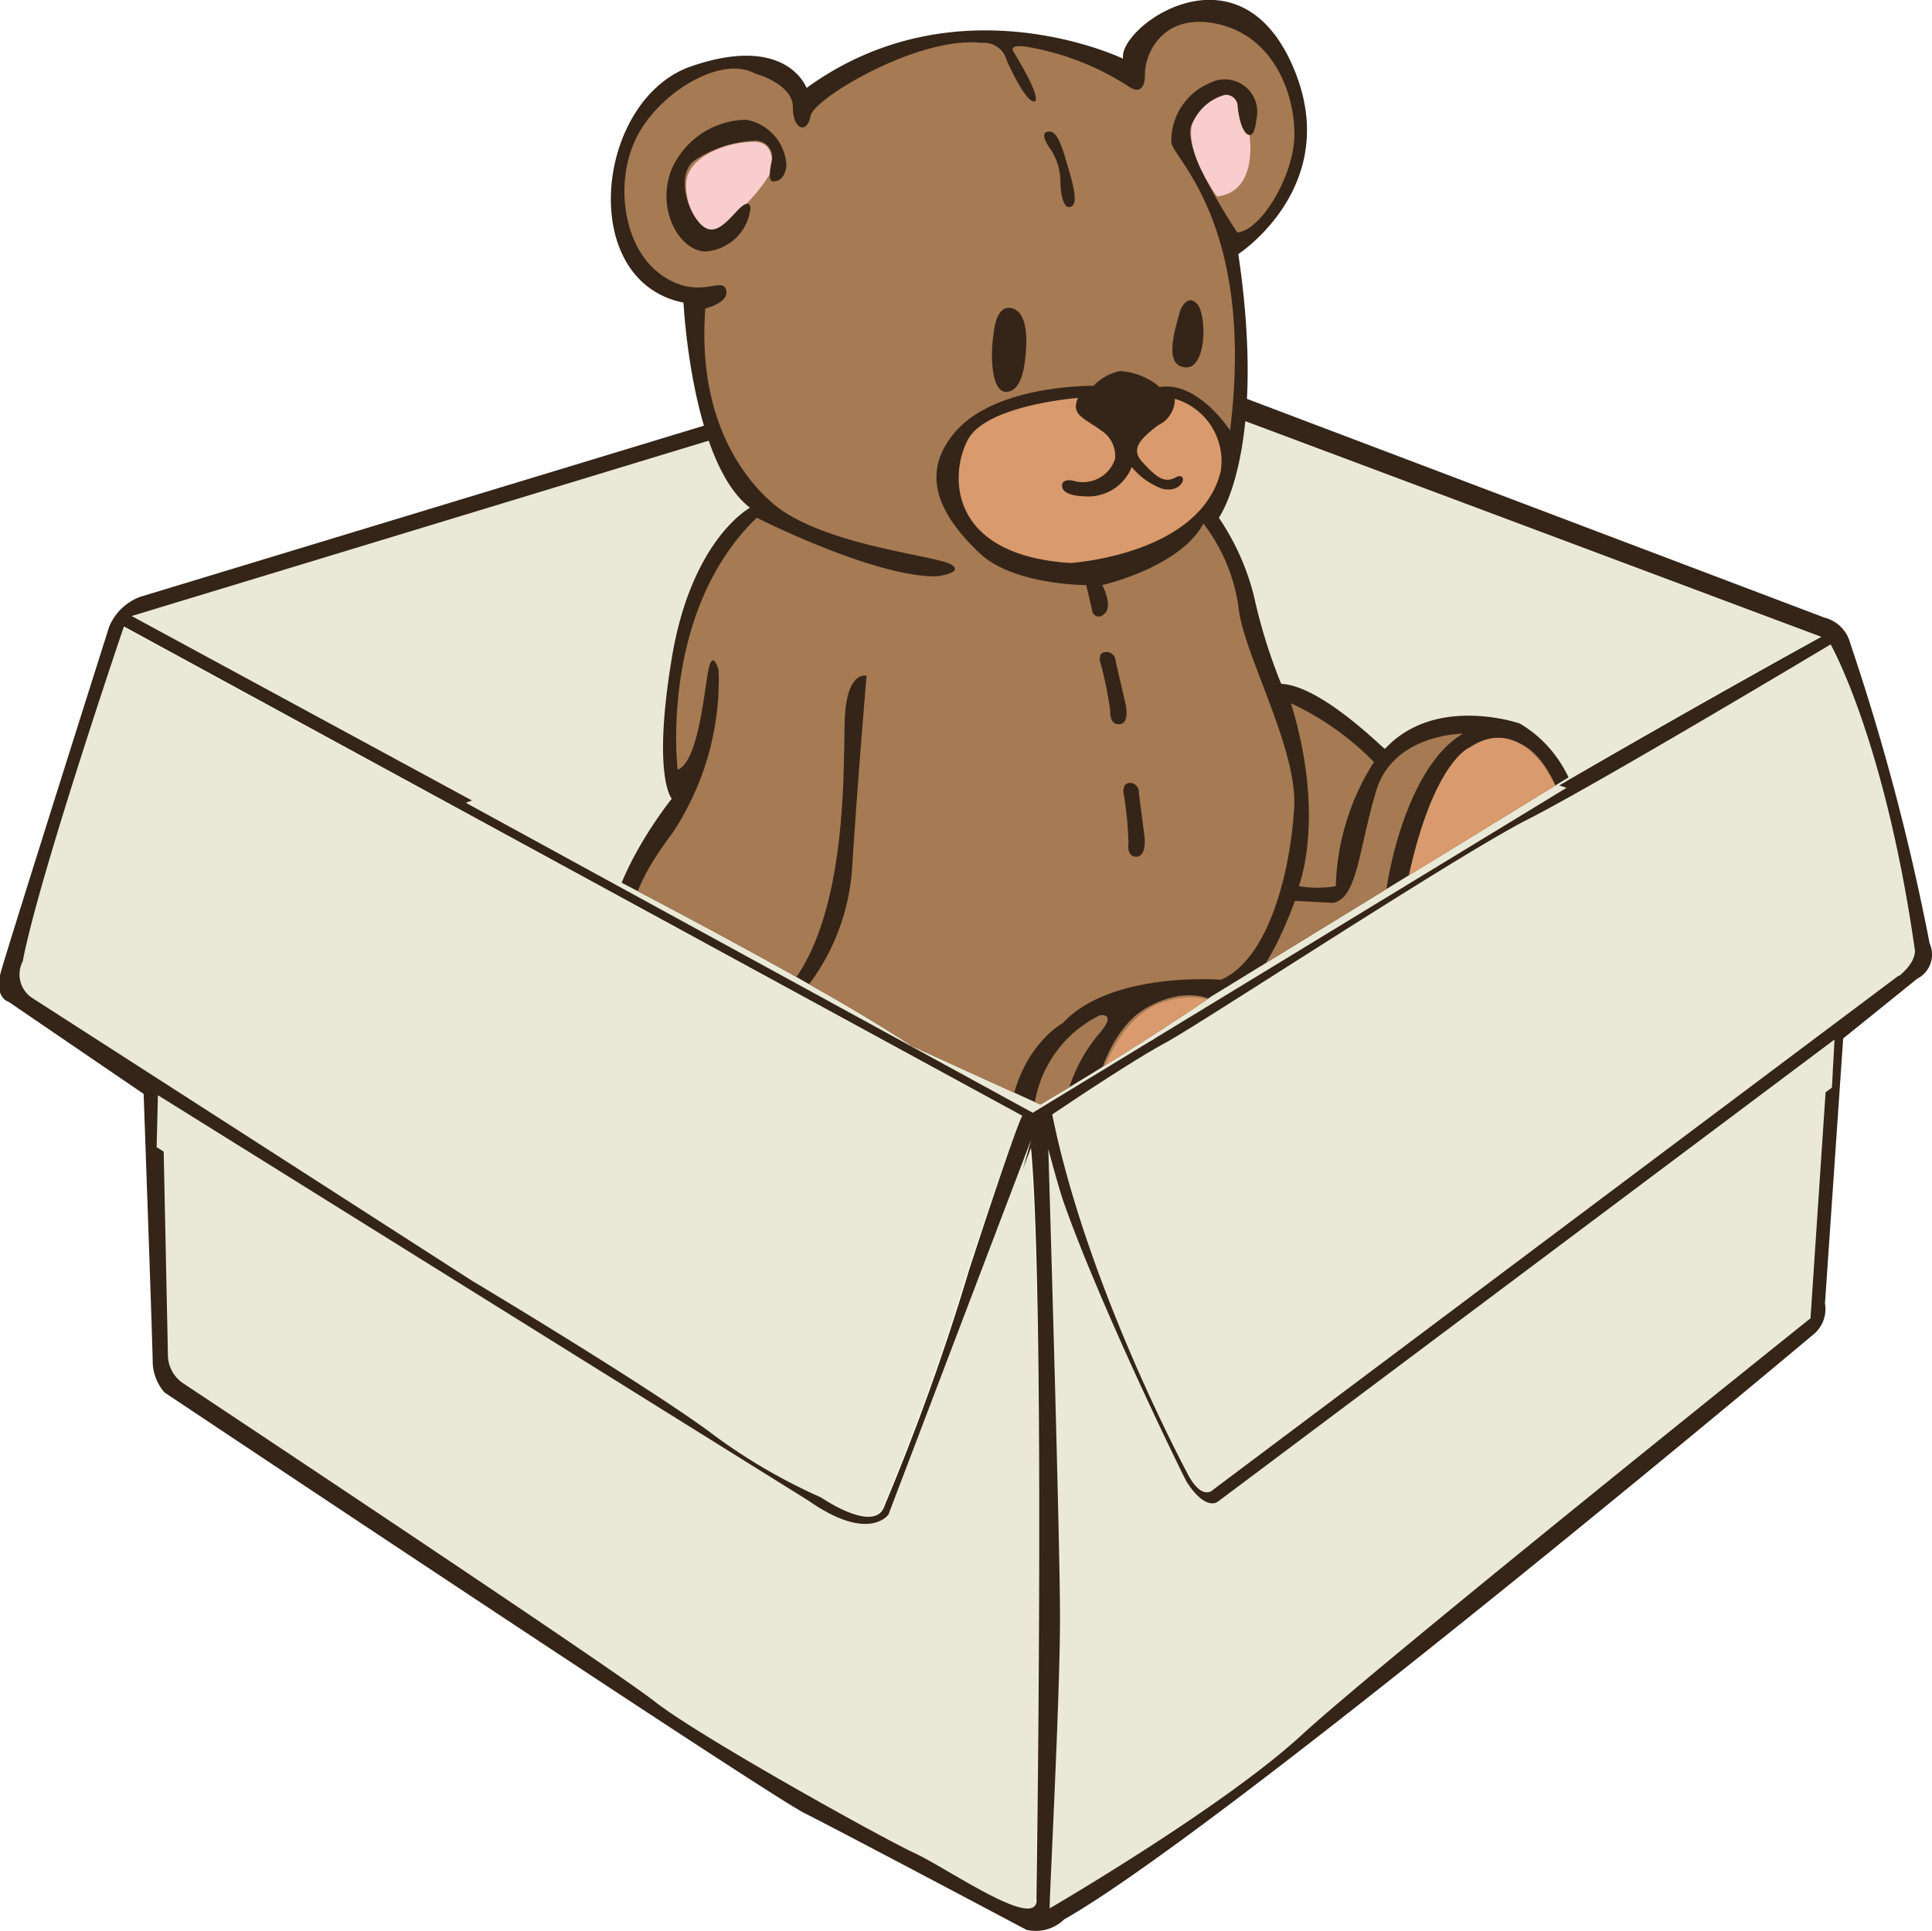 <svg xmlns="http://www.w3.org/2000/svg" xmlns:xlink="http://www.w3.org/1999/xlink" viewBox="0 0 89.18 89.14"><defs><style>.cls-1{fill:none;}.cls-2{isolation:isolate;}.cls-3,.cls-5{fill:#eae9d7;}.cls-4{fill:#342518;}.cls-5{mix-blend-mode:multiply;}.cls-6{clip-path:url(#clip-path);}.cls-7{fill:#a67a53;}.cls-8{fill:#d99a6d;}.cls-9{fill:#f9cdce;}</style><clipPath id="clip-path" transform="translate(-3501.33 -700.63)"><path class="cls-1" d="M3522.83,737.69s15,7.5,20.59,11.23l5.93,2.7s4.19-2.45,7.91-5L3575,735.74V696.66h-48.9Z"/></clipPath></defs><title>Bear_Packing</title><g class="cls-2"><g id="Layer_1" data-name="Layer 1"><polygon class="cls-3" points="47.06 15.98 47.12 45.41 41.67 47.75 6.07 28.45 47.06 15.98"/><path class="cls-3" d="M3549.35,716.55l36,13.48s-21.51,11.81-30.92,18.64l-5.27-2.7Z" transform="translate(-3501.33 -700.63)"/><polygon class="cls-3" points="47.36 46.13 52.09 48.41 48.02 50.98 42.09 48.28 47.36 46.13"/><path class="cls-3" d="M3549.89,752.09s3.54-2.4,5.21-3.3,13.42-8.63,16.72-10.31,14-8.09,14-8.09,2.52,4.43,3.9,14.2c0,0,.12.36-0.72,1.08l-31.64,23.73s-0.48.54-1.14-.66C3556.18,768.75,3551.51,760.12,3549.89,752.09Z" transform="translate(-3501.33 -700.63)"/><path class="cls-3" d="M3549.71,753.71s0.54,18,.54,21.63-0.48,12.7-.48,13.42c0,0,8-4.67,11.63-8s23.49-19.24,23.49-19.24l0.84-12.4-28.16,21.27a0.89,0.89,0,0,1-1.44-.42A74.44,74.44,0,0,1,3549.71,753.71Z" transform="translate(-3501.33 -700.63)"/><path class="cls-3" d="M3548.87,753.71s-1,2.76-3.06,8.21-3.06,9.65-4,9.71c0,0-1.26,0-6.59-3.54s-15-9.35-18.28-11.39-8.15-5-8.15-5l0.24,11.51a1.59,1.59,0,0,0,.72,1.38s19.66,13.12,21.75,14.68,10.49,6.23,12,7,5.63,3.6,5.63,2.16C3549.17,788.34,3549.59,760.84,3548.87,753.71Z" transform="translate(-3501.33 -700.63)"/><path class="cls-3" d="M3548.51,752.15L3507,729.56s-4,11.63-4.67,15.46a1.3,1.3,0,0,0,.42,1.68l20.31,13.06s7.61,4.55,10.85,6.89a26.23,26.23,0,0,0,5.27,3.12s2.52,1.74,2.94.36a108.45,108.45,0,0,0,3.89-10.85S3548.21,752.63,3548.51,752.15Z" transform="translate(-3501.33 -700.63)"/><path class="cls-4" d="M3590.4,744.18a106.35,106.35,0,0,0-3.66-13.84,1.65,1.65,0,0,0-1.2-1.2l-34.16-12.94a5,5,0,0,0-3.72-.12l-39.85,12.1a2.49,2.49,0,0,0-1.44,1.38s-4.67,14.74-5,15.94,0.36,1.38.36,1.38l6.23,4.25s0.42,11.75.42,12.46a2.24,2.24,0,0,0,.54,1.32s27.75,18.52,29.54,19.42,10.25,5.39,10.25,5.39a1.88,1.88,0,0,0,1.74-.48c7.49-4.25,34.58-27,34.58-27a1.52,1.52,0,0,0,.54-1.44l0.84-12.23,3.42-2.76A1.25,1.25,0,0,0,3590.4,744.18Zm-41-27.63,36,13.48s-21.51,11.81-30.92,18.64l-5.27-2.7Zm-1,.06,0.06,29.42-5.45,2.34-35.6-19.3Zm-45.6,30.08a1.3,1.3,0,0,1-.42-1.68c0.72-3.84,4.67-15.46,4.67-15.46l41.47,22.59c-0.3.48-2.46,7.13-2.46,7.13a108.45,108.45,0,0,1-3.89,10.85c-0.42,1.38-2.94-.36-2.94-0.36a26.23,26.23,0,0,1-5.27-3.12c-3.24-2.34-10.85-6.89-10.85-6.89Zm46.38,41.65c0,1.44-4.08-1.44-5.63-2.16s-9.95-5.39-12-7-21.75-14.68-21.75-14.68a1.59,1.59,0,0,1-.72-1.38l-0.24-11.51s4.91,3,8.15,5,12.94,7.85,18.28,11.39,6.59,3.54,6.59,3.54c1-.06,2-4.25,4-9.71s3.06-8.21,3.06-8.21C3549.59,760.84,3549.17,788.34,3549.17,788.34Zm-5.75-39.43,5.27-2.16,4.73,2.28-4.08,2.58Zm41.47,12.58s-19.84,15.88-23.49,19.24-11.63,8-11.63,8c0-.72.48-9.77,0.48-13.42s-0.54-21.63-.54-21.63a74.44,74.44,0,0,0,6.41,16.24,0.89,0.89,0,0,0,1.44.42l28.16-21.27Zm4.07-15.82-31.64,23.73s-0.48.54-1.14-.66c0,0-4.67-8.63-6.29-16.66,0,0,3.54-2.4,5.21-3.3s13.42-8.63,16.72-10.31,14-8.09,14-8.09,2.52,4.43,3.9,14.2C3589.68,744.6,3589.8,745,3589,745.68Z" transform="translate(-3501.33 -700.63)"/><path class="cls-5" d="M3549.71,753.71s2.64,13.12,4,16.48c0,0,1.2,3,2.76,2.1l29.42-21.45,0.12-2.22-28.46,21.33s-0.54.48-1.44-.9C3556.06,769,3550.55,757.78,3549.71,753.71Z" transform="translate(-3501.33 -700.63)"/><path class="cls-5" d="M3548.93,753.23l-6.59,17.32s-0.9,1.32-3.72-.66l-30-18.7-0.06,2.4,31.28,19.66s2.82,1.62,3.78-.72Z" transform="translate(-3501.33 -700.63)"/><path class="cls-5" d="M3522.83,737.69L3549,752,3573.64,737s-21.33-7-24.61-7.43S3522.83,737.69,3522.83,737.69Z" transform="translate(-3501.33 -700.63)"/><g class="cls-6"><path class="cls-4" d="M3560.47,732.2a24.78,24.78,0,0,1-1.26-4.06,11.37,11.37,0,0,0-1.62-3.61s2.25-3.07.9-12.17c0,0,5-3.25,2.44-8.84s-8-1.62-7.76-.18c0,0-7.66-3.7-14.61,1.35,0,0-.9-2.52-5.32-1s-5.32,9.92-.36,10.91c0,0,.36,7.39,3.07,9.47,0,0-2.7,1.44-3.61,6.94s0,6.49,0,6.49-2.62,3.25-2.89,6,3.25,6.76,6.76,4.87a14.44,14.44,0,0,1,4.24,3.61c1.44,2.07,7.12,11.18,14.16,9.65,0,0,7.3-1.08,5.41-12.45,0,0,.27-0.72,3.07-0.18s7.31,3.25,9.11.54,4.6-12.36-.72-15.51c0,0-3.88-1.35-6.22,1.17C3565.25,735.27,3562.36,732.29,3560.47,732.2Z" transform="translate(-3501.33 -700.63)"/><path class="cls-7" d="M3553.5,704.67s0.68,0.47.68-.61,0.95-2.91,3.45-2.3,3.45,3.18,3.45,5.07-1.55,4.46-2.64,4.53c0,0-2.64-3.92-2.1-5s2-1.89,2.1-.81,0.74,2,.88.61a1.5,1.5,0,0,0-2.16-1.69,2.89,2.89,0,0,0-1.76,2.77c0.2,0.81,3.86,3.92,2.71,13.26,0,0-1.49-2.3-3.25-2a3.09,3.09,0,0,0-1.83-.74,2.32,2.32,0,0,0-1.22.68s-4.46-.07-6.36,2.1-0.4,4.19,1.08,5.61,4.6,1.49,4.94,1.49l0.27,1.15a0.31,0.31,0,0,0,.54.2c0.47-.34-0.07-1.35-0.07-1.35s3.58-.81,4.67-2.84a8.25,8.25,0,0,1,1.62,3.86c0.2,2.1,2.71,6.49,2.57,9.2s-1.08,7-3.38,8c0,0-5.07-.41-7.3,2,0,0-4.19,2.23-1.83,9.81,0,0,.34,1.15,1.08,1s-1.42-1.89-.54-7.17a5.5,5.5,0,0,1,3-4s0.81-.14,0,0.81a7.31,7.31,0,0,0-1.76,5c-0.13,2.84,1.22,6.49,1,3.45s0.41-8.18,2.91-9.6,4.26,0,4.53,1.56,1.15,8.93-2.91,11.36-7.64-.95-8.45-1.49a29.09,29.09,0,0,1-5.48-6c-2.37-3.52-4.06-4.6-4.74-4.94a10.06,10.06,0,0,0,3.45-6.76c0.27-4.26.68-9.06,0.68-9.06s-0.88-.27-1,1.89,0.41,12.24-4.74,14c0,0-2.91,1-4.33-1.49s-1-4.33,1.08-7.1a12.78,12.78,0,0,0,2.16-7.57s-0.27-1-.47,0-0.47,4.26-1.42,4.6c0,0-.88-7.24,3.65-11.63,0,0,5.34,2.71,8.25,2.71,0,0,1.35-.14.74-0.54s-5.21-.81-7.71-2.43c0,0-4.19-2.5-3.65-9.4,0,0,1.15-.27.95-0.88s-1.29.54-3-.68-2.17-4.19-1.15-6.29,3.92-3.86,5.48-3c0,0,1.76.47,1.76,1.56s0.68,1.22.81,0.41,5-3.72,7.91-3.38a1.08,1.08,0,0,1,1.15.81s0.88,2,1.29,1.89c0,0,.41,0-0.95-2.25,0,0-.36-0.41.59-0.27A12.44,12.44,0,0,1,3553.5,704.67Z" transform="translate(-3501.33 -700.63)"/><path class="cls-4" d="M3549.74,707.4s-0.41-.59-0.09-0.68,0.54,0.14.86,1.22,0.68,2.21.18,2.25c0,0-.36.09-0.41-1.08A2.79,2.79,0,0,0,3549.74,707.4Z" transform="translate(-3501.33 -700.63)"/><path class="cls-4" d="M3555.82,714.93s0.32-.77.77-0.27,0.45,3-.54,2.93S3555.51,716,3555.82,714.93Z" transform="translate(-3501.33 -700.63)"/><path class="cls-4" d="M3547.21,715.92s0.09-1.08.68-1.08,0.86,0.72.81,1.76-0.23,2.07-.9,2.12S3547,717.19,3547.21,715.92Z" transform="translate(-3501.33 -700.63)"/><path class="cls-8" d="M3551.09,719s-4.24.32-5.09,1.94-0.9,5.32,4.74,5.68c0,0,6-.36,6.94-4.24a3,3,0,0,0-2.12-3.34,1.33,1.33,0,0,1-.77,1.22c-0.9.68-1.26,1.13-.72,1.71s0.95,1,1.49.72c0,0,.27-0.18.36,0s-0.23.68-.95,0.5a3.3,3.3,0,0,1-1.4-1,2.16,2.16,0,0,1-2.21,1.35s-1.08,0-1-.54c0,0,0-.27.5-0.18a1.56,1.56,0,0,0,1.94-1,1.39,1.39,0,0,0-.63-1.31C3551.41,719.94,3550.73,719.8,3551.09,719Z" transform="translate(-3501.33 -700.63)"/><path class="cls-9" d="M3559,706.86s0.45,2.62-1.49,2.84c0,0-1.49-2-1.15-3.34a2.28,2.28,0,0,1,1.51-1.35,0.54,0.54,0,0,1,.59.54S3558.58,706.86,3559,706.86Z" transform="translate(-3501.33 -700.63)"/><path class="cls-9" d="M3536.89,708.62s0.41-1.44-.77-1.44-3,.63-3.11,1.85,0.95,3.43,2.34,1.4A7.18,7.18,0,0,0,3536.89,708.62Z" transform="translate(-3501.33 -700.63)"/><path class="cls-4" d="M3537,709s0.54,0.09.63-.72a2.25,2.25,0,0,0-1.85-2.12,3.8,3.8,0,0,0-3.47,2.34c-0.68,1.8.36,3.7,1.58,3.74a2.24,2.24,0,0,0,2.08-2s0-.54-0.63.14-1.17,1.26-1.8.45-0.9-2.25-.14-2.8a5.37,5.37,0,0,1,2.71-.9,0.77,0.77,0,0,1,.86.86S3536.71,709,3537,709Z" transform="translate(-3501.33 -700.63)"/><path class="cls-8" d="M3553.3,761s-2-1.22-2-5.59c0,0,0-6.76,3.38-8.39,0,0,2.8-1.31,3.92,1.13,0,0,1.67,5.46-.95,10.33C3557.67,758.44,3556,761,3553.3,761Z" transform="translate(-3501.33 -700.63)"/><path class="cls-7" d="M3560.92,733.1a12.94,12.94,0,0,1,3.83,2.71,11.22,11.22,0,0,0-1.76,5.73,5.3,5.3,0,0,1-1.71,0S3562.54,738.38,3560.92,733.1Z" transform="translate(-3501.33 -700.63)"/><path class="cls-7" d="M3568.86,734.5s-3.2,0-4,2.62-0.86,5-2,5.19l-1.76-.09s-1.31,3.79-2.66,4.15a7,7,0,0,1,1.26,2.12,8.42,8.42,0,0,1,5.19.5s-0.32-1.58.81-.68,2.3,2.25,5,1.62,3.74-8.48,3.07-10.91c0,0-.59-3.74-2.66-4.19s-3.11,1.67-3.7,2.93a42.91,42.91,0,0,0-1.35,6.18s0.18,1.31-.63.86S3565.61,736.39,3568.86,734.5Z" transform="translate(-3501.33 -700.63)"/><path class="cls-8" d="M3565.75,744.69s0,5,2.75,5.28a3.25,3.25,0,0,0,4.15-2.35s2.75-6.81.27-11.09c0,0-1.44-2.93-3.74-1.4C3569.17,735.13,3566.83,736,3565.75,744.69Z" transform="translate(-3501.33 -700.63)"/><path class="cls-4" d="M3552.08,731.07a16.19,16.19,0,0,1,.5,2.39s-0.06.66,0.45,0.6c0,0,.47,0,0.24-1l-0.44-1.89a0.43,0.43,0,0,0-.41-0.44C3552,730.75,3552.15,731,3552.08,731.07Z" transform="translate(-3501.33 -700.63)"/><path class="cls-4" d="M3553.17,737.11a16.22,16.22,0,0,1,.25,2.43s-0.12.66,0.39,0.64c0,0,.47,0,0.34-1s-0.25-1.93-.25-1.93a0.44,0.44,0,0,0-.36-0.48C3553.16,736.78,3553.24,737,3553.17,737.11Z" transform="translate(-3501.33 -700.63)"/></g></g></g></svg>